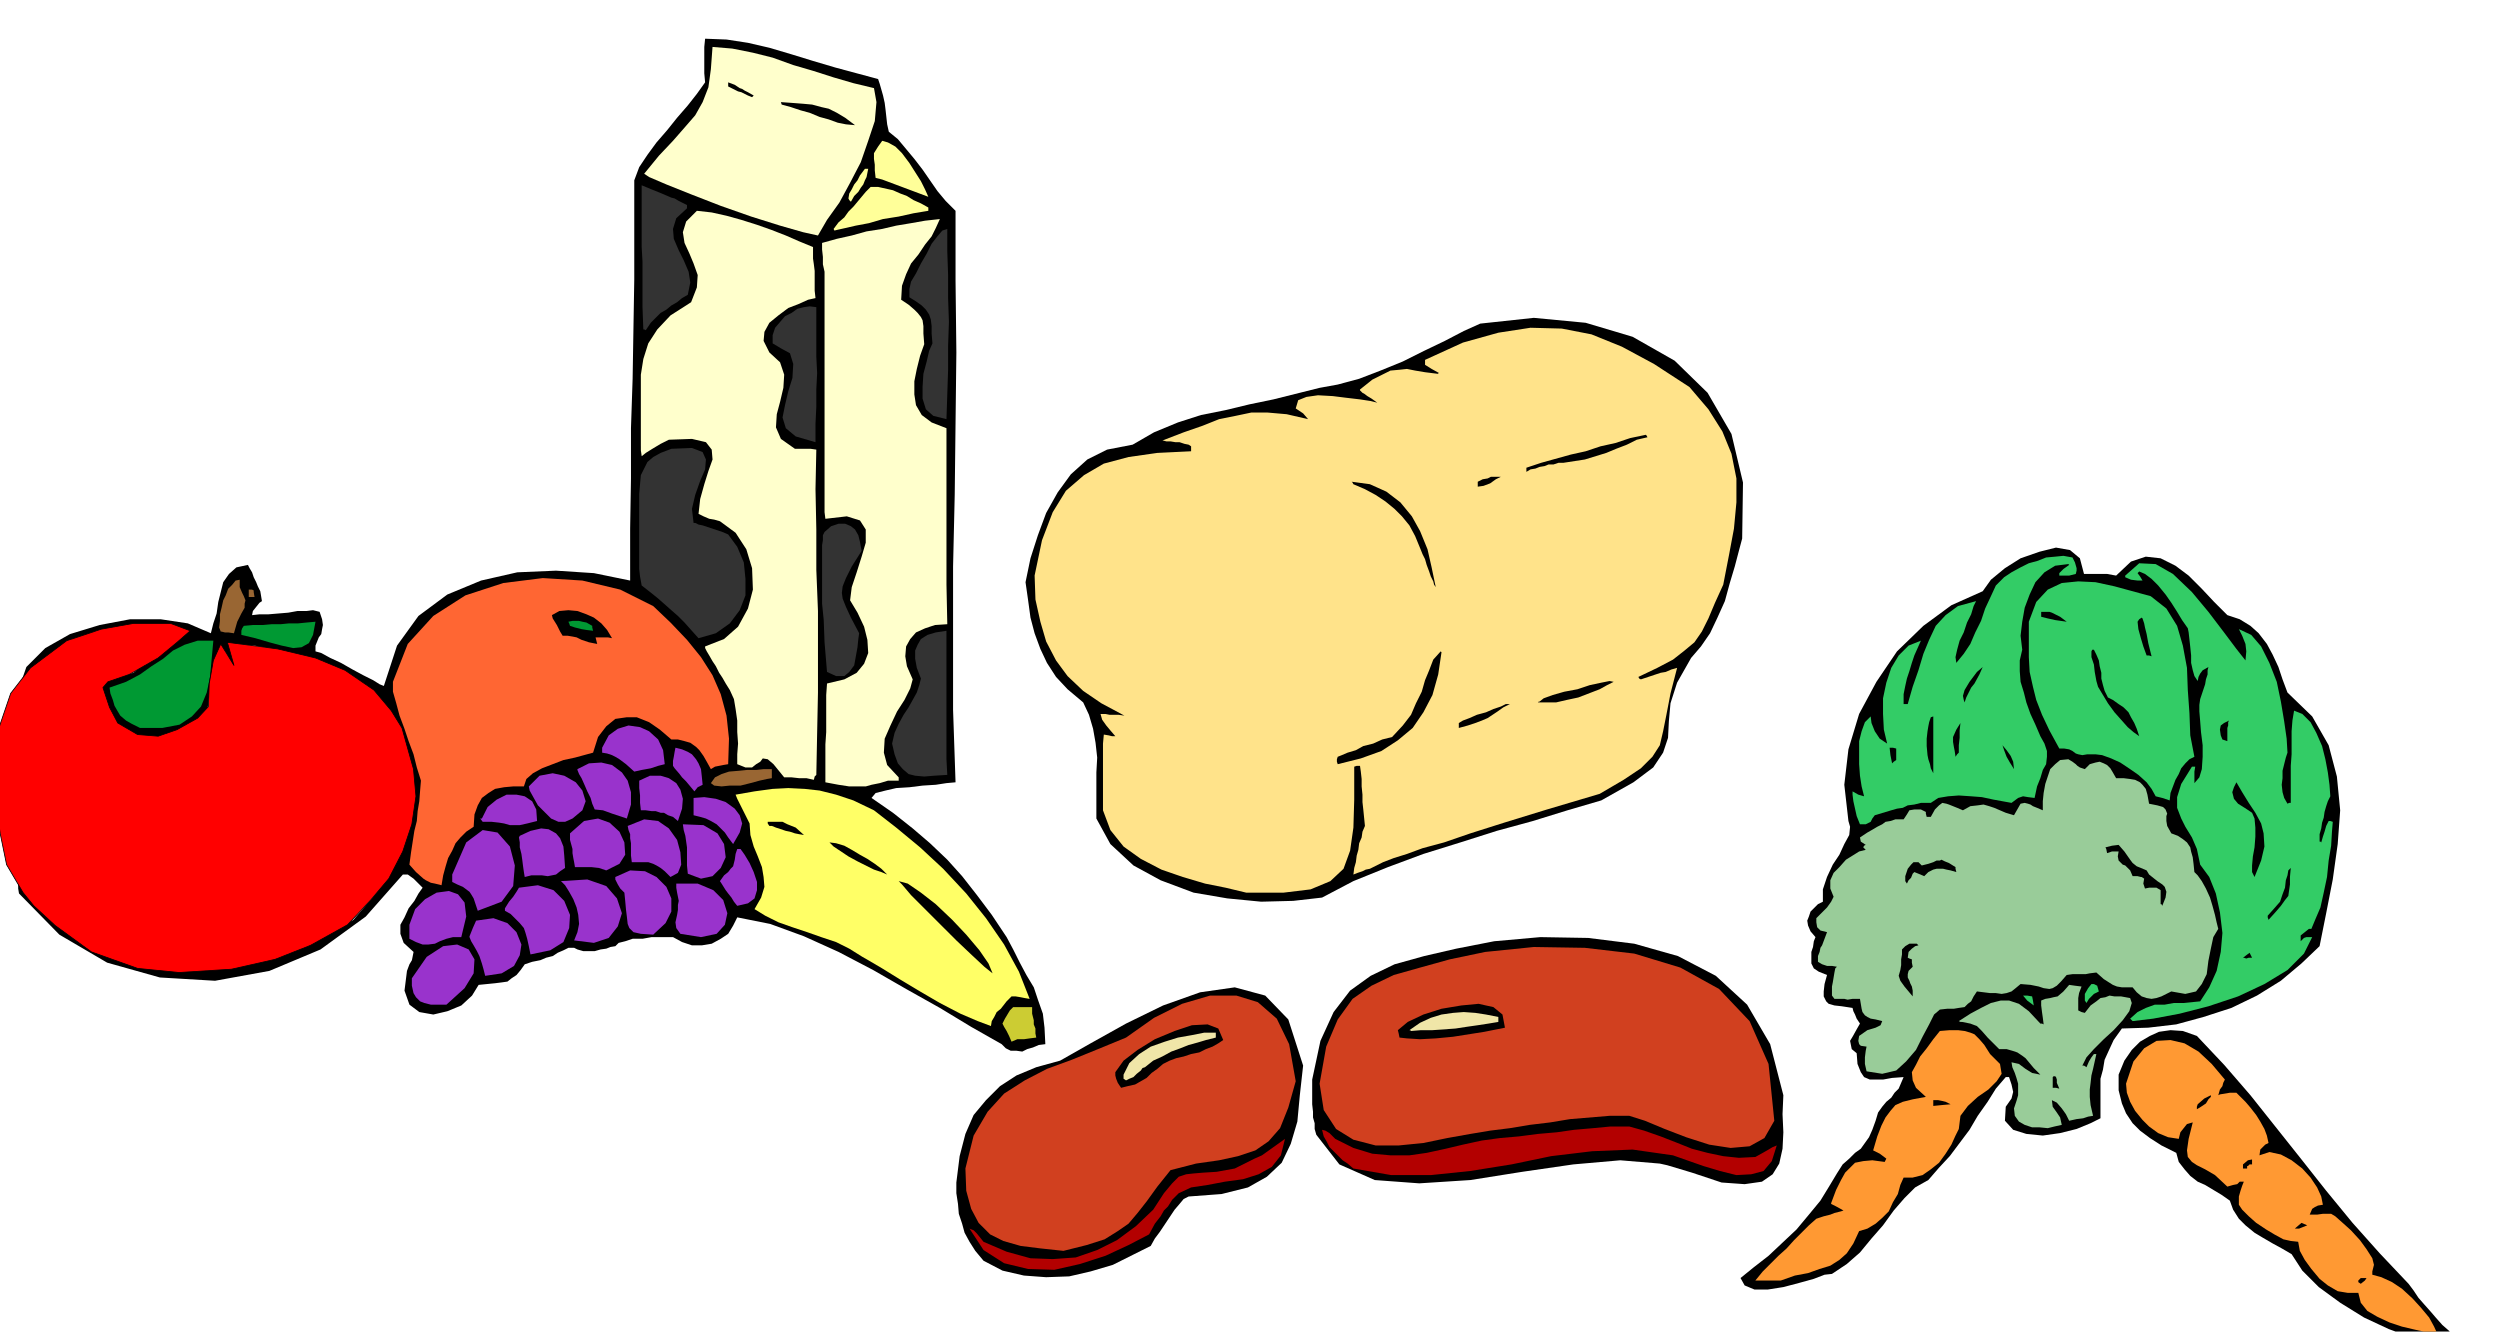 <svg xmlns="http://www.w3.org/2000/svg" width="490.455" height="261.228" fill-rule="evenodd" stroke-linecap="round" preserveAspectRatio="none" viewBox="0 0 3035 1617"><style>.brush1{fill:#000}.pen1{stroke:none}.brush2{fill:#093}.brush3{fill:#963}.brush5{fill:#93c}.brush6{fill:#333}.brush7{fill:#ffc}.brush10{fill:#d1401f}.brush11{fill:#b30000}.brush14{fill:#f0e6a8}.brush15{fill:#f93}.brush16{fill:#9c9}.brush17{fill:#3c6}</style><path d="m22 839 10-29 23-23 30-17 36-11 37-7h37l33 5 28 12 3-12 4-12 2-14 3-12 3-12 7-10 9-8 14-3 2 4 3 5 2 6 3 6 2 5 3 6 1 6 1 6-3 2-4 5-4 5-1 5 9-1h11l12-1 12-1 11-2h11l8-1 8 2 3 9 1 7-1 5-1 6-3 4-2 5-2 5v7l7 2 11 6 13 6 14 8 13 7 12 6 8 5 5 2 16-49 26-36 35-26 41-17 44-10 47-2 46 3 44 9v-63l1-61v-61l2-60 1-61 1-60V219l6-16 10-15 11-15 13-15 12-15 13-15 11-14 10-14-1-11V57l1-10 26 1 26 4 26 6 27 8 26 8 27 8 26 7 26 7 2 6 2 7 2 7 2 9 1 8 1 9 1 9 2 9 11 9 10 12 10 12 10 13 9 13 9 13 10 12 12 12v85l1 87-1 86-1 87-2 87v174l3 88-11 1-13 2-16 1-16 2-16 1-13 3-12 3-5 6 26 18 24 19 21 18 21 20 18 20 18 23 18 24 18 27 8 15 8 16 8 15 9 15 5 15 6 17 2 17 1 20-8 1-7 3-7 2-6 3-7-1h-7l-6-3-5-5-37-21-38-23-41-23-40-23-42-22-42-19-41-15-40-8-5 10-6 10-9 6-11 6-12 2h-12l-12-4-11-6h-26l-11 2h-12l-9 3-8 2-4 4-6 1-5 2-7 1-7 2h-14l-7-2-4-2h-7l-6 3-7 3-6 4-8 2-7 3-10 2-9 3-5 7-5 6-6 4-5 4-7 1-8 1-10 1-10 1-8 13-13 12-17 7-17 4-17-3-12-9-6-17 3-24 3-8 3-5 1-5 1-5-12-11-4-11v-11l5-9 5-11 7-9 5-9 5-7-6-6-5-5-7-5h-6l-45 51-55 40-62 26-66 12-67-4-64-18-58-34-49-50-1-6v-15l33 48 45 34 52 22 58 10 58-2 59-11 54-21 48-27 24-28 20-27 13-26 10-26 3-28 1-30-6-32-8-34-17-27-20-21-24-18-26-12-30-11-30-7-30-6-30-2 2 7 3 8 1 3 1 5v4l1 7-3-4-3-6-4-8-4-7-3-1-2-1-8 21-3 19-3 16-2 15-6 12-11 10-18 8-27 8-7-2-6-1-7-2-6-1-6-3-6-2-6-4-6-5-11-22-5-13-3-10 3-4 5-4 8-1 11-3 14-4 6-5 9-6 10-8 11-8 9-9 9-7 6-6 4-2-29-5h-29l-29 2-28 8-28 11-24 16-21 19-16 25v-3z" class="pen1 brush1"/><path d="m133 835 20-7 17-9 14-10 14-9 12-10 14-7 16-5h19l-2 22-2 22-4 19-7 17-11 12-15 10-21 4h-27l-10-5-7-4-7-6-3-5-4-7-2-7-3-8-1-7z" class="pen1 brush2"/><path d="M267 754v-8l2-8 2-9 3-6 3-8 5-5 4-5 5-1v9l3 7 2 4 2 5-1 4v5l-4 7-5 10-2 7-2 7-7-1h-4l-4-1h-1l-2-5 1-8z" class="pen1 brush3"/><path d="m293 766 1-3 2-3 11-1h12l11-1h11l10-1h11l10-1 11-1-3 16-5 10-9 5-10 1-14-3-15-4-17-5-17-4v-5z" class="pen1 brush2"/><path d="M302 716h4l2 1v2l1 6h-7v-9z" class="pen1 brush3"/><path d="m477 828 18-46 31-34 39-25 46-15 48-6 48 3 46 11 40 20 21 20 20 21 17 21 14 22 10 23 7 26 3 28-1 31-6 1-5 1-5 1-5 3-5-9-4-7-5-7-4-4-7-5-7-2-8-2h-8l-14-12-13-9-15-6h-12l-14 2-11 9-10 13-6 19-11 3-11 3-14 3-13 5-13 5-11 6-8 7-3 9h-13l-11 1-11 2-8 5-8 6-5 9-4 11-1 15-9 6-7 7-6 7-4 9-5 9-3 10-3 11-2 12-8-2-5-1-6-3-3-2-9-8-8-9 2-15 2-13 2-13 3-12 1-12 2-12 1-13 1-12-5-16-4-16-6-16-5-15-6-16-4-15-4-14v-12z" class="pen1" style="fill:#f63"/><path d="m497 1123 7-19 12-12 14-8 15-2 11 4 8 10 2 17-6 25h-10l-8 2-8 3-6 3-8 1h-7l-8-3-8-4v-17zm3 65 18-26 20-13 17-2 14 6 7 12-1 17-11 18-22 20h-19l-8-2-5-2-5-5-3-5-2-9v-9zm49-126 17-39 20-15 18 3 15 17 6 23-2 25-14 19-29 11-3-9-2-6-3-5-2-3-4-3-4-3-7-3-6-3v-9zm21 75 4-10 4-9 21-3 17 6 11 11 6 15-2 13-7 13-15 9-20 3-2-8-2-7-3-9-3-6-4-7-3-5-2-5v-1zm15-143 7-14 11-9 12-6h12l10 2 9 6 5 10 1 14-12 3-9 2h-12l-7-2-6-1-9-1h-11l-3-4h2zm28 109 5-8 5-6 4-6 3-5 23-3 19 6 13 13 7 17-1 16-7 17-16 10-24 5-2-10-2-9-2-7-2-6-5-6-5-5-6-6-7-4v-3zm18-88 13-6 13-3 9 1 9 5 5 6 4 10 1 11 1 15-6 4-5 4-5 1-5 1-7-1h-13l-8 2-1-6-1-7-1-8-1-7-2-8v-6l-1-6 1-2zm11-60 13-13 16-3 14 3 14 8 8 10 4 13-4 11-12 10-9 4h-8l-9-4-7-7-9-9-5-9-5-9-1-5z" class="pen1 brush5"/><path d="m670 747 9-5 11-1 11 1 11 4 9 4 9 7 7 8 6 10-5-1h-15l1 4 1 4-10-2-9-3-6-3-5-1-6-1h-6l-3-5-4-8-5-8-1-4z" class="pen1 brush1"/><path d="m681 1070 32-2 23 8 13 15 6 18-5 16-11 14-18 6-24-3 4-10 2-10-1-11-2-9-4-10-5-9-5-8-5-5z" class="pen1 brush5"/><path d="m690 755 5-1h8l4 1 5 1 7 4v2l1 4-8-1-6-1-8-2-6-2-1-3-1-2z" class="pen1 brush2"/><path d="m692 1012 17-15 17-3 14 5 12 11 6 13 1 15-7 11-16 8-9-3-9-1h-20l-1-6-1-5-1-6v-5l-3-11v-8zm9-78 14-7 15-1 13 3 12 9 7 10 4 14v15l-5 17-9-3-9-3-11-4-10-1-3-7-2-7-4-8-3-7-4-9-3-5-2-5v-1zm30-26 8-15 11-8 13-4 14 2 11 5 11 10 6 13 2 17-8 2-9 3-11 2-9 2-10-9-8-6-5-3-4-2-6-2-6-1v-6zm16 157 18-8 18 1 14 7 12 12 6 14v16l-7 14-15 14-15-1-9-2-5-5-2-5-1-9-1-8-1-11-1-10-5-5-3-5-3-6v-3zm15-62 20-8 17 2 13 9 10 14 4 15 1 15-4 10-9 5-7-7-5-4-5-3-4-2-6-2h-20l-1-8v-15l-1-6v-5l-2-5-1-5z" class="pen1 brush5"/><path d="M776 615v-15l1-12 1-11 4-8 4-8 7-6 9-5 13-5 25-1 13 5 4 9-1 12-6 14-6 17-4 17 2 17h2l4 2 5 1 6 2 6 2 6 2 6 2 7 3 11 15 8 19 2 20v20l-7 18-12 16-17 12-21 6-9-10-8-9-8-8-8-7-9-8-8-7-10-8-9-7-2-11-1-9v-76z" class="pen1 brush6"/><path d="m776 948 13-6h13l10 3 9 6 5 8 3 11-1 12-5 15-6-5-6-2-5-3h-4l-6-2h-5l-7-1h-6l-1-9v-9l-1-9v-9z" class="pen1 brush5"/><path d="M778 542v-87l3-19 6-19 11-17 16-17 25-16 7-18 1-15-5-14-5-12-6-13-2-13 4-13 13-13 18 2 18 4 18 5 19 6 17 6 18 7 16 7 17 7v14l1 7 1 8v24l1 9-9 2-11 5-13 5-12 9-11 9-6 11-1 11 7 14 13 12 5 15-1 16-4 17-4 15-1 16 6 14 17 12h19l7 1-1 48 1 49v49l2 50v99l-1 49-1 51-2 2-1 4-9-2h-9l-9-1h-9l-13-16-7-6-6-1-3 4-5 3-5 4h-8l-10-4v-12l1-13-1-14v-14l-2-14-2-12-5-11-5-8-4-7-4-6-4-8-4-6-4-7-3-5-2-4v-2l23-9 17-15 12-22 6-23-1-26-7-23-13-20-19-14-7-2-6-1-7-3-6-3 2-18 5-18 5-16 5-14-1-12-7-9-17-4-28 1-10 5-10 6-8 5-5 4-1-7v-5z" class="pen1 brush7"/><path d="m779 225 12 5 10 4 7 3 7 3 4 1 5 3 4 2 6 3v4l-13 12-4 13 1 12 6 14 6 12 6 14 2 13-3 15-7 4-6 5-7 4-6 5-7 4-6 6-6 6-6 9-2-1h-1l-1-27v-55l-1-18v-75z" class="pen1 brush6"/><path d="m782 211 18-22 17-18 14-16 13-15 9-16 7-18 3-22 2-27 24 2 25 5 24 6 25 9 24 7 25 8 24 7 25 6 3 17-2 23-8 24-9 26-13 25-13 24-15 21-11 19-18-4-28-8-35-11-37-13-36-14-30-12-21-9-6-4z" class="pen1 brush7"/><path d="M817 930v-6l1-5 1-6 1-5 8 2 7 3 5 3 5 6 3 5 3 7 1 9 1 10-6 3-4 5-5-6-5-6-5-5-3-4-6-7-2-3zm3 190 2-9 1-6v-6l1-5-1-5-1-5-1-6v-5h26l19 8 12 12 5 16-3 14-10 11-19 4-25-4-5-7-1-7zm9-119 25 1 17 10 8 13 2 16-6 13-10 10-14 3-16-6-1-10v-22l-1-7-1-7-2-7-1-7zm13-17v-15l13-1 14 2 12 4 11 8 6 8 3 10-3 11-8 14-6-8-4-6-6-6-4-4-7-4-6-3-7-2-8-2v-6z" class="pen1 brush5"/><path d="m863 951 5-7 8-4 9-3 12-1 10-1h11l9-1h10v11l-6 1-9 2-11 3-12 3h-13l-10 1-9-1-4-3z" class="pen1 brush3"/><path d="m874 1070 5-7 5-4 3-4 3-3 1-4 1-4 1-7 2-6h4l5 7 6 10 5 11 4 12v10l-3 10-8 6-13 3-4-5-3-5-4-5-3-4-5-8-2-3z" class="pen1 brush5"/><path d="m884 100 8 3 6 4 3 1 3 2 4 2 7 4-1 1-1 1-5-2-4-2-4-2-4-1-6-3-6-3v-5z" class="pen1 brush1"/><path d="m893 965 23-4 22-3 19-1 20 1 18 2 20 5 21 7 25 12 27 21 29 24 28 26 28 30 24 30 22 32 18 33 13 33-6-1-5-1-6-1h-5l-6 6-7 9-5 4-3 6-3 5-1 6-16-6-21-9-25-13-24-14-25-15-21-13-17-10-7-4-16-10-16-8-18-6-17-6-18-6-17-6-16-8-13-8 8-14 4-13-1-12-2-12-5-13-5-12-4-14-1-14-5-10-5-10-5-10-2-5z" class="pen1" style="fill:#ff6"/><path d="M932 998h18l6 3 10 4 10 9-6-1-5-1-6-2-5-1-6-2-6-2-5-2h-3l-2-3v-2z" class="pen1 brush1"/><path d="m938 407 3-9 6-7 6-7 8-4 7-5 8-2 7-1 8 1v60l1 20-1 20v21l-1 21v22l-24-7-12-10-4-13 3-15 4-17 5-16 1-17-4-13-11-6-10-6v-10z" class="pen1 brush6"/><path d="m948 124 14 1 13 1 11 1 11 3 9 2 10 5 10 6 12 9-11-1-10-2-11-4-11-3-12-5-11-3-12-4-11-3-1-3z" class="pen1 brush1"/><path d="m998 295 18-5 18-4 18-5 19-3 17-4 18-3 17-3 18-2-5 11-5 10-8 10-8 12-9 11-6 13-5 14-1 17 9 6 7 6 4 4 4 5 2 4 1 7v9l1 13-5 14-4 16-3 15v16l2 13 7 12 12 9 18 7v190l1 48-15 1-12 4-11 5-7 8-5 9-1 12 2 12 7 16-3 11-7 14-9 14-8 17-7 16-1 17 4 15 14 15v4h-13l-10 3-10 2-7 2h-20l-13-2-16-3v-46l1-15v-45l1-14 21-5 15-8 9-11 5-13-1-16-4-16-8-17-9-15 2-16 6-18 6-19 5-17v-16l-7-11-16-5-26 3-1-8V330l-2-9v-9l-1-9v-8z" class="pen1 brush7"/><path d="M998 668v-6l1-6v-6l2-4 8-7 9-3h8l7 3 5 4 4 7 2 8 2 11-12 19-7 14-4 10-1 8 1 7 4 10 6 13 10 19-1 7-1 10-2 11-2 11-6 8-6 5h-10l-11-5-3-36-1-27-2-20v-65z" class="pen1 brush6"/><path d="m1007 1023 8 1 10 3 9 5 10 6 9 5 9 6 8 6 7 7-7-3-9-3-10-5-10-5-11-6-9-6-9-6-5-5z" class="pen1 brush1"/><path d="m1012 278 6-8 7-6 5-7 6-6 5-6 5-6 5-6 6-6h9l9 2 9 2 9 4 8 3 8 5 9 4 9 5v4l-18 3-18 4-19 3-17 5-16 3-13 3-9 2-4 1-1-2zm18-37 1-6 3-5 3-6 4-5 3-6 3-4 3-4h4l-1 5-1 5-2 4-2 5-3 4-3 5-5 5-4 7-2-2-1-2zm31-55 5-8 5-7 7 2 9 5 8 8 9 12 7 11 7 11 5 10 4 9-8-3-8-3-8-3-8-3-8-3-8-3-8-3-8-2-1-9v-7l-1-7v-7z" class="pen1" style="fill:#ff9"/><path d="m1083 903 3-13 5-11 6-11 6-9 5-9 5-9 3-9 2-8-5-13-2-11v-10l3-7 4-7 8-5 10-3 13-2v156l1 19-16 1-12 1-11-1-8-2-7-6-6-7-4-11-3-13z" class="pen1 brush6"/><path d="m1091 1070 11 3 16 11 18 14 20 19 17 18 16 19 11 16 5 12-10-8-15-14-19-18-19-19-20-20-16-16-11-13-4-4z" class="pen1 brush1"/><path d="m1104 351 2-9 6-10 6-12 7-12 6-12 7-9 6-7 6-2v27l1 29v28l1 29-1 29v29l-1 30-1 30-16-4-9-8-4-13v-14l1-16 4-15 3-13 4-9-1-12v-9l-1-8-2-6-4-6-5-5-7-5-8-5v-10z" class="pen1 brush6"/><path d="m1161 1436 4-32 7-27 10-23 15-18 17-17 20-13 24-10 29-8 37-21 43-24 45-22 45-16 42-6 37 10 28 29 18 56-4 36-3 32-8 27-11 23-18 17-23 13-32 8-40 3-6 3-5 6-6 7-6 9-6 9-6 9-6 8-5 9-22 11-24 12-27 8-26 6-28 1-27-2-26-6-23-12-10-12-7-11-6-11-3-11-4-12-1-12-2-13v-13z" class="pen1 brush1"/><path d="m1172 1419 10-40 17-29 20-22 25-16 27-14 30-11 32-13 34-14 34-24 34-17 34-10h32l26 8 23 20 15 31 8 45-9 32-10 25-14 16-16 11-21 7-23 5-28 4-31 8-16 20-13 18-11 14-11 13-13 9-16 10-22 7-28 7-28-3-24-3-21-6-16-8-14-14-9-17-6-22-1-27z" class="pen1 brush10"/><path d="m1177 1492 5 2 4 4 4 5 4 5 28 12 29 8 27 1 28-2 26-9 24-12 23-17 21-20 13-20 10-12 8-8 9-3 9-1 12-1 16-1 22-4 8-4 8-4 8-4 9-4 7-5 7-5 7-5 7-5-5 20-11 14-16 9-19 6-22 3-21 4-20 3-15 7-8 8-5 8-5 5-4 7-7 9-7 13-25 13-28 13-31 10-31 7-32-1-29-7-25-16-17-26z" class="pen1 brush11"/><path d="m1217 1243 3-6 3-5 3-5 4-4h23v8l2 8v5l2 5v6l1 5-8 1-7 1h-8l-7 3-3-7-3-6-3-5-2-4z" class="pen1" style="fill:#cc3"/><path d="m1245 707 6-29 9-28 10-27 14-25 16-22 20-18 24-12 31-6 26-15 29-12 28-9 30-6 29-7 29-6 28-7 28-7 22-4 26-7 26-10 27-11 26-13 25-12 23-12 20-9 65-7 63 6 57 17 51 29 40 39 29 50 14 59-1 68-4 15-5 19-6 20-6 22-9 20-9 19-11 16-12 14-17 30-8 25-2 22-1 20-6 18-12 18-24 18-39 22-41 12-42 13-44 12-44 14-45 14-43 16-42 17-38 20-35 4-39 1-41-4-41-7-40-15-33-18-28-26-17-31v-56l1-18-2-18-3-17-5-17-7-15-19-16-14-15-11-17-8-17-7-19-5-19-3-22-3-21z" class="pen1 brush1"/><path d="m1256 699 9-43 13-34 16-26 22-19 24-14 30-8 35-5 41-2v-6l-3-2-5-1-6-2h-5l-6-1h-5l-4-1h-1l26-10 23-8 20-8 20-4 19-4h20l23 2 26 6-6-7-9-6 3-10 10-4 14-2 18 1 16 2 17 2 13 2 8 2-7-5-5-3-4-3-2-1-3-3v-1l15-12 12-6 10-5 11-1 9-1 10 2 12 2 16 2v-1h1l-9-5-8-5v-6l46-21 43-12 39-6 38 1 36 7 37 15 39 21 43 28 23 27 17 27 11 27 6 30v29l-3 32-6 32-7 36-10 22-8 19-8 16-9 13-12 10-14 11-19 10-23 11 1 2 2 1 9-3 9-3 6-2 6-1 7-3 7-2-8 31-5 26-4 20-4 17-9 14-14 14-21 14-29 17-64 19-52 16-41 13-32 11-26 7-19 7-16 5-13 5-8 4-8 4-5 1-4 2-6 2-5 2 1-8 2-7 1-8 2-7 1-8 3-7 1-7 3-7-1-10-1-10-1-9v-9l-1-10v-9l-1-9-1-7h-4l-3 1v40l-1 34-4 28-8 22-16 15-24 10-33 4h-45l-25-6-25-5-27-8-26-9-25-13-21-15-16-20-9-24v-81l1-11 6 1 4 1h4l-6-7-5-6-5-7-2-7h6l5 1h11l7 1-28-15-22-15-19-18-14-19-12-23-7-24-6-27-1-29z" class="pen1" style="fill:#ffe38a"/><path d="m1354 1302 10-14 17-13 21-13 24-10 21-7 19-1 13 5 6 14-6 4-7 4-8 3-8 4-10 2-9 3-9 2-8 3-8 4-7 6-7 5-6 6-7 4-7 4-9 2-8 2-4-6-2-5-1-4v-4z" class="pen1 brush1"/><path d="m1364 1305 7-14 12-11 14-9 17-6 16-5 17-3 15-3h14v6l-12 3-10 3-11 3-10 4-11 4-11 6-11 5-10 8-3 1-2 3-5 4-4 4-5 2-4 2-3-2v-5z" class="pen1 brush14"/><path d="m1593 1311 10-47 16-35 20-26 25-18 29-14 36-10 39-9 46-9 56-5 58 1 56 7 53 15 46 24 38 35 28 48 16 62-1 23 1 22-1 20-4 18-8 13-13 9-21 3-28-2-9-3-9-3-9-3-9-3-10-3-10-3-10-3-9-2-48-4-57 5-62 9-63 10-62 4-54-4-43-19-28-36-2-7v-7l-2-7v-7l-1-9v-30z" class="pen1 brush1"/><path d="m1602 1316 8-45 14-33 18-25 23-16 27-13 32-9 36-10 43-9 59-6 62 1 60 7 56 17 47 26 37 39 23 52 7 69-12 21-18 10-23 2-26-4-28-9-26-10-24-10-19-6h-24l-24 2-24 2-24 4-25 3-24 4-24 3-24 4-28 5-29 6-30 3h-28l-27-7-21-13-15-23-5-32z" class="pen1 brush10"/><path d="m1605 1372 4 1 5 3 3 3 4 4 22 11 23 7 22 2h23l21-3 23-5 21-5 23-5 22-3 23-2 23-3 23-2 21-3 23-2 21-2h23l18 5 20 7 18 7 20 8 19 5 19 4 19 2 20-1 9-5 7-4 5-3 5-2-6 19-10 12-15 4-18 1-20-5-20-6-20-7-17-6-49-7-49 2-50 6-48 10-50 8-48 5h-48l-46-8-7-6-6-4-6-6-4-4-6-6-3-6-4-7-2-8z" class="pen1 brush11"/><path d="m1623 922 1-3 5-2 7-3 10-3 9-5 12-3 11-5 12-3 13-14 10-13 6-14 7-14 4-14 5-12 5-13 9-10 1 1-4 27-7 25-11 21-13 19-18 15-20 13-25 9-28 7-1-3v-3zm18-337 22 3 20 9 17 13 14 17 10 18 9 22 5 22 5 24-2-3-1-4-3-6-2-6-3-8-2-7-3-6-2-5-7-17-7-13-9-11-9-9-11-9-12-8-13-7-14-6-1-2-1-1zm56 666 12-10 19-9 22-7 24-4 21-2 18 4 11 9 3 16-10 2-15 3-19 3-19 3-21 2-19 1-16-1-9-1-1-5-1-4z" class="pen1 brush1"/><path d="m1711 1251 13-9 13-6 13-4 14-2 13-1 14 1 13 2 15 3v6l-12 2-13 2-14 2-13 2-14 1-14 1h-14l-12 1-1-1h-1z" class="pen1 brush14"/><path d="m1771 878 5-3 8-3 9-4 11-3 9-4 9-3 6-3h5l-8 4-7 5-6 4-6 4-7 3-8 3-9 3-11 3v-6zm23-293 6-3 6-1 4-2h12l-6 3-7 5-8 3-7 1v-6zm59-17 18-6 18-5 18-5 18-4 18-6 18-4 18-6 19-4 1 1 1 2-13 3-12 6-13 5-12 5-13 4-13 4-13 2-13 2h-6l-6 2h-6l-5 2-6 1-5 2-6 1-5 3v-5zm16 284 5-4 11-4 14-4 16-3 15-5 14-3 10-2 5 1-8 4-9 5-13 5-13 5-14 3-13 3h-22l1-1h1zm244 700 16-13 18-14 17-16 17-16 15-18 14-17 11-18 9-15 7-11 8-7 7-7 7-5 5-7 5-7 4-9 4-11 3-10 5-7 5-6 6-5 4-6 5-5 3-7 3-7-14 1-11 2h-16l-7-3-4-6-4-10-1-13-6-5-1-5-1-5 3-5 5-9 4-7-4-6-2-5-2-4-1-4-13-2-9-1-7-2-3-3-3-6v-6l1-9 3-11-10-4-6-4-3-6v-14l2-6 1-7 2-5-6-7-3-7-1-6 2-5 2-6 5-5 4-4 6-3v-15l5-15 7-15 8-12 6-13 6-11 1-10-2-7-5-44 5-43 13-43 21-39 25-37 32-31 34-25 38-17 10-14 17-14 19-12 23-8 20-5 17 3 12 10 5 19h28l11 2 18-17 18-6 18 2 18 9 16 12 16 16 15 16 16 16 15 5 13 8 10 9 10 13 7 13 7 15 5 15 6 16 30 29 20 35 10 38 4 41-3 41-6 43-8 41-8 40-22 21-25 21-29 18-31 15-34 11-33 9-34 4-32 1-10 14-6 13-5 11-2 12-3 11v48l-12 6-17 7-20 5-21 3-20-2-16-5-10-11 1-17 7-10 2-8-2-9-3-9h-4l-12 14-10 16-12 17-10 17-12 16-12 16-13 14-13 15-16 9-13 13-13 15-13 18-14 16-14 17-16 14-18 12-9 1-13 5-18 5-19 5-19 3h-16l-12-5-5-9z" class="pen1 brush1"/><path d="m2131 1555 9-11 10-10 9-9 10-9 9-10 9-9 9-9 9-8 9-3 8-2 5-2 4-1 4-1 3-1-9-5-4-2-2-1v-1l6-16 6-12 5-9 6-6 6-6 10-2 11-1 15 2 1-2 1-2-8-6-8-4 5-17 5-13 5-10 6-8 6-7 9-4 12-3 16-3-12-11-4-9-1-10 5-9 5-10 8-10 8-11 8-10 12-1h10l8 1 7 2 5 2 6 6 6 7 7 11 12 12 2 12-6 9-10 10-13 9-12 11-9 12-2 16-4 8-5 11-7 11-8 11-10 8-10 7-12 3h-11l-4 9-3 11-6 10-5 11-8 8-8 7-10 6-10 3-7 15-8 12-9 8-11 7-13 4-14 5-16 3-17 6h-31z" class="pen1 brush15"/><path d="m2205 1115 7-7 6-6 5-7 3-6-4-10v-10l4-9 7-7 8-9 8-5 8-5 8-2-2-2-1-1 1-2 2-1-6-4-1-5 9-6 7-4 5-3 6-3 4-3 6-1 6-2h10l4-6 3-5 6-1h8l6 3v2l1 4h5l5-9 5-5 4-3 5 1 3 1 5 2 5 2 7 3 9-5 9-1 7-1 7 2 6 2 7 3 7 3 10 3 4-7 4-7 5-1 4 1 3 1 3 2 5 2 7 3v-11l1-10 2-11 3-9 3-9 6-6 6-5 10-1 5 3 4 3 2 2 3 2 3 1 3 1 6-6 7-2 5-1 5 2 4 2 4 4 3 5 4 7h9l8 1 6 1 6 3 3 3 4 5 2 7 2 11 10 2 7 2 3 3 2 5-1 3v6l1 6 5 9 8 3 6 4 5 4 4 6 1 5 2 7 1 8 1 10 4 4 5 7 5 9 5 11 3 10 3 11 2 9 2 8-6 10-3 14-3 15-2 16-6 12-7 9-13 3-17-3-6 3-6 3-6 2-6 1-6-1-6-2-6-5-5-6h-13l-6-1-5-2-11-7-9-8-8 1-5 1h-16l-7 1-7 8-5 5-5 3-4 1-7-1-6-2-10-2-12-1-6 5-5 4-6 2-6 1-7-1h-7l-8-1-8-1-4 6-3 6-4 3-4 4-7 1-6 1h-8l-9 1-7 6-6 12-8 15-8 16-12 14-12 11-17 4-19-3-2-9v-8l1-8 1-5-7-1-2-2-1-4 1-6 10-7 10-3 6-3 2-5-8-2-6-1-4-2-3-2-3-4-1-4-1-6-1-6h-9l-6 1-4-1h-12l-3-4v-11l1-5 1-6 1-6 1-5 2-2-6-1h-6l-6-2-5-3v-7l2-5 1-5 2-3 3-8 3-8-8-2-4-4-1-6v-5z" class="pen1 brush16"/><path d="M2249 965v-4l7 4 7 2-3-12-2-13-1-14v-28l3-12 4-11 7-7 1 8 4 10 6 9 9 6-4-17-1-19v-19l4-19 6-18 9-15 12-12 15-6-4 9-4 9-3 9-3 10-3 9-2 9-2 10v12h5l6-21 7-20 6-20 7-17 8-17 12-13 15-11 22-6-3 6-3 10-5 10-4 12-5 10-3 11-2 9 1 7 9-11 8-12 6-14 7-14 5-15 7-15 6-13 10-10 9-6 11-6 10-5 11-3 10-4 11-1 10-1 11 2 3 6 2 7v3l-1 4-4 1-4 1h-12v-3l5-5 7-5-1-1-16 2-13 8-11 12-7 15-6 16-3 17-2 17 2 17-3 13v13l1 13 4 13 3 12 5 14 6 13 6 14 5 9 3 9v7l-1 9-4 7-3 10-4 10-3 14-8-1-6-1-6 2-8 6-11-2-11-2-14-3-13-1-15-1-13 1-12 2-9 6h-12l-8 2-8 1-6 3-7 1-7 2-10 3-10 3-3 4-2 4-6 3h-7l-4-10-2-9-2-9-1-8z" class="pen1 brush17"/><path d="M2294 908h4l4 1v14l-3 2-2 2-2-10-1-9zm11 277 2-7 1-6v-7l1-6v-6l4-4 5-3h9l1 1 1 1-4 1-4 3-4 4-1 7 2 1 3 1v4l1 5-5 5-1 4v4l2 4 1 3 2 4 1 5v7l-5-6-5-6-5-7-2-6zm8-121 3-9 4-5 3-3h6l2 2 2 2 8-2 6-2 4-2h4l2-1 4 2 5 2 8 5v2l1 4-7-2-5-1-4-1h-8l-4 1-6 3-5 5-7-3-5-2-2 2-2 5-3 3-2 4-2-3v-6zm26-167 1-9 1-6 1-5 1-3 1-3 3-1v69l-3-6-1-5-2-6-1-5-1-11v-9zm8 439h6l5 1 4 1 6 3-11 1-10 1v-7zm24-441 4-9 5-8-1 9v9l-1 9v9l-2 2-2 3-1-7-1-5-1-6v-6z" class="pen1 brush1"/><path d="m2378 1240 14-9 13-7 12-6 12-3h10l12 4 12 9 14 15h2l2 1-1-8-1-7-1-8v-6l5-2 6-1 4-1 5-1 7-6 7-8 7 1 8 1-3 8-1 6v15l4 2 4 1 7-9 7-5 5-4 6-1 5-2 6 1h8l11 2 2 6-3 10-8 11-11 12-12 11-12 12-9 10-5 10h2l3 2 3-7 3-5 3-4h3l-2 9-2 9-2 8-1 9-1 8v9l1 10 3 13-6 1-6 2-8 1-9 2-4-8-5-7-6-7-6-3 1 8 5 7 4 6 2 9-9 2-8 2-10-1h-9l-9-3-7-4-5-7-1-9 3-9 2-7v-14l-2-7-2-6-3-7-1-6 9 2 8 6 8 5 10 2-8-8-5-6-5-6-4-3-6-4-6-2-7-2h-9l-7-7-7-7-7-8-6-6-8-3-5-1-5-1h-2l-2-1z" class="pen1 brush16"/><path d="m2383 845 2-7 3-5 3-5 3-4 6-8 7-6-4 9-6 11-4 5-3 6-3 6-2 6-1-3-1-5zm48 60 5 6 5 7 3 7 1 9-5-8-4-7-3-8-2-6z" class="pen1 brush1"/><path d="M2456 1209h5l6 1 1 5 1 6-8-6-5-6zm7-454 9-24 14-15 17-8 20-2 21 1 23 5 22 6 22 6 19 15 13 21 7 24 5 27 1 27 2 28 1 27 5 26-6 3-5 5-5 6-3 7-4 7-3 8-3 8-1 9-9-3-8-2-5-9-6-8-10-9-10-7-12-8-11-5-11-4-8-1h-10l-6 1-5-1-3-1-4-3-4-2-6-1h-6l-12-22-9-19-7-18-4-16-4-18-1-18v-43z" class="pen1 brush17"/><path d="M2478 743h10l3 1 4 2 6 3 8 6-7-1-7-1-9-2-8-2v-6zm14 565 1-1h2l1 1 1 3v4l3 7-4-1h-4v-13z" class="pen1 brush1"/><path d="m2531 1207 4-7 4-5h3l4 2 2 7-6 3-3 3-3 3-3 5-2-3v-8z" class="pen1 brush17"/><path d="m2539 791 1-2h2l3 6 3 7 1 7 2 8v7l2 8 2 7 4 8 6 3 7 5 6 4 6 6 3 6 4 7 3 7 3 9-7-5-7-6-8-9-8-9-8-11-6-10-6-10-2-7-2-11-1-9-3-9v-7zm17 238 8-2 8-1 7 8 7 10 3 4 5 4 5 2 7 3 3 5 5 4 5 4 6 4 3 3 2 6-1 7-4 10-1-2h-1v-17l-5-3h-9l-5 1-2-6 1-6-3-2h-1l-4-1h-6l-3-7-3-3-3-3-3-1-3-3-2-2-1-5 1-6h-8l-6 2-1-5-1-2zm16 276 7-17 9-13 10-10 12-7 11-5 14-2 15 1 17 6 33 35 32 37 31 39 31 39 30 38 32 39 33 37 35 37 6 8 6 9 7 8 8 9 6 7 8 9 8 7 9 9v9l-24-3-28-6-30-11-30-14-29-18-26-19-20-20-13-20-12-7-11-6-12-7-10-6-11-9-8-8-7-11-4-11-10-7-10-6-10-6-9-4-9-7-7-8-7-9-3-11-18-9-14-9-12-9-9-9-8-12-5-12-4-16v-19z" class="pen1 brush1"/><path d="m2580 699 17-15 20 1 21 12 23 22 20 24 19 25 15 20 11 14 1-11-1-9-4-10-4-8 15 7 12 14 10 20 9 23 5 24 4 24 3 21 1 17-2 6-2 8-2 8v9l-1 8 1 9 2 7 4 7 2-1h2v-45l1-14v-28l1-13 2-12 10 4 10 10 7 13 7 16 4 16 3 16 2 15 1 14-3 6-2 6-2 7-1 7-2 6-1 7-2 7v9h1l1 1 2-7 2-6 2-7 3-6h2l3 1-1 12-1 17-3 18-2 20-4 19-4 18-6 14-5 12h-3l-5 4-5 4v7l4-4 3-1h7l-10 20-20 20-28 17-32 15-36 12-35 9-32 6-25 3-2-2-1-1 9-8 10-5 11-4h12l11-2h12l10-1 10-1 11-17 9-20 5-23 2-23-3-25-5-23-8-20-11-15-4-19-6-14-8-13-5-10-5-13v-13l5-16 13-21h4l-1 6v14l6-7 3-10 1-15v-14l-2-16-1-13-1-12v-8l1-7 2-6 2-6 2-6 1-6 2-6v-5l1-4-7 4-3 4-2 4-1 5-4-6-2-7-2-9v-9l-1-10-1-9-1-9-1-5-7-10-6-10-7-11-7-10-9-11-8-8-8-6-7-3-1 1-1 1 3 4 3 5h-6l-8-1-7-3v-2z" class="pen1 brush17"/><path d="m2581 1316 9-27 13-16 15-9 17-1 17 4 17 10 16 15 16 19-2 4-1 4-3 4-2 7 2-1 6-1 6-1h8l5 5 6 6 6 7 7 9 5 8 5 9 3 8 2 9-4 2-3 3-3 3-1 7 12-4 14 3 13 7 13 10 10 11 8 12 5 11 2 10-6 1-4 2-3 2-3 7h9l7-1h10l5 3 9 8 10 9 11 12 8 11 7 11 2 8-2 8v4l11 3 13 6 12 8 13 12 10 11 10 12 6 11 5 11-13-4-14-3-17-4-15-5-15-7-12-7-8-10-3-12h-13l-12-2-12-7-10-8-10-12-8-11-6-11-2-11-9-1-9-2-11-6-10-6-12-8-9-8-8-8-4-6v-10l2-7 2-6 2-5h-5l-3 3-5 1-7 2-15-14-12-7-10-5-6-4-5-6-1-8 2-14 5-20-7 2-4 5-4 5-2 8-13-2-12-5-11-8-8-8-9-11-6-11-4-11-1-11z" class="pen1 brush15"/><path d="m2595 755 2-3 3-2 1 1 2 6 1 5 2 8 2 11 4 16-3-1h-3l-4-11-3-10-3-11-1-9zm73 586 8-7 8-4v2l-3 3-3 5-6 4-5 3v-3l1-3zm28-460 4-3 6-3-1 2v4l-1 3v16l-6-2-2-5-1-7 1-5zm14 81 2-6 3-6 7 12 8 13 8 12 7 13 3 12 1 16-4 17-8 20-3-6v-8l1-11 2-11 1-13v-11l-1-11-3-7-9-6-8-5-5-6-2-8zm13 201 4-3 4-3 1 2 2 4h-4l-3 1-3-1h-1zm0 251 6-5 5-1v6h-3l-2 2h-1v3h-5v-5zm30-302 8-9 7-8 3-9 3-8 1-9 2-6 1-6 3-3-1 11v9l-1 7-1 7-4 5-5 7-6 7-9 10-1-3v-2zm34 379 7-6 7 3-5 2-5 2h-5l1-1zm76 64 3-3h7l-2 3-5 4-3-2v-2z" class="pen1 brush1"/><path d="m28 1084-20-34-8-39-5-41-1-47 4-37 15-44 24-31 44-33 42-14 39-7h45l24 9-16 14-23 19-35 20-26 9-6 7 8 24 10 19 24 14 25 2 23-8 25-14 13-14 1-28 5-28 9-20 16 26-8-28 23 3 38 5 46 11 36 15 35 24 21 25 13 21 14 50 3 33-5 34-11 33-17 33-22 26-28 30-45 25-43 17-53 12-64 4-50-5-56-20-44-32-26-24-13-16z" style="fill:red;stroke:#000;stroke-width:1;stroke-linejoin:round"/></svg>
